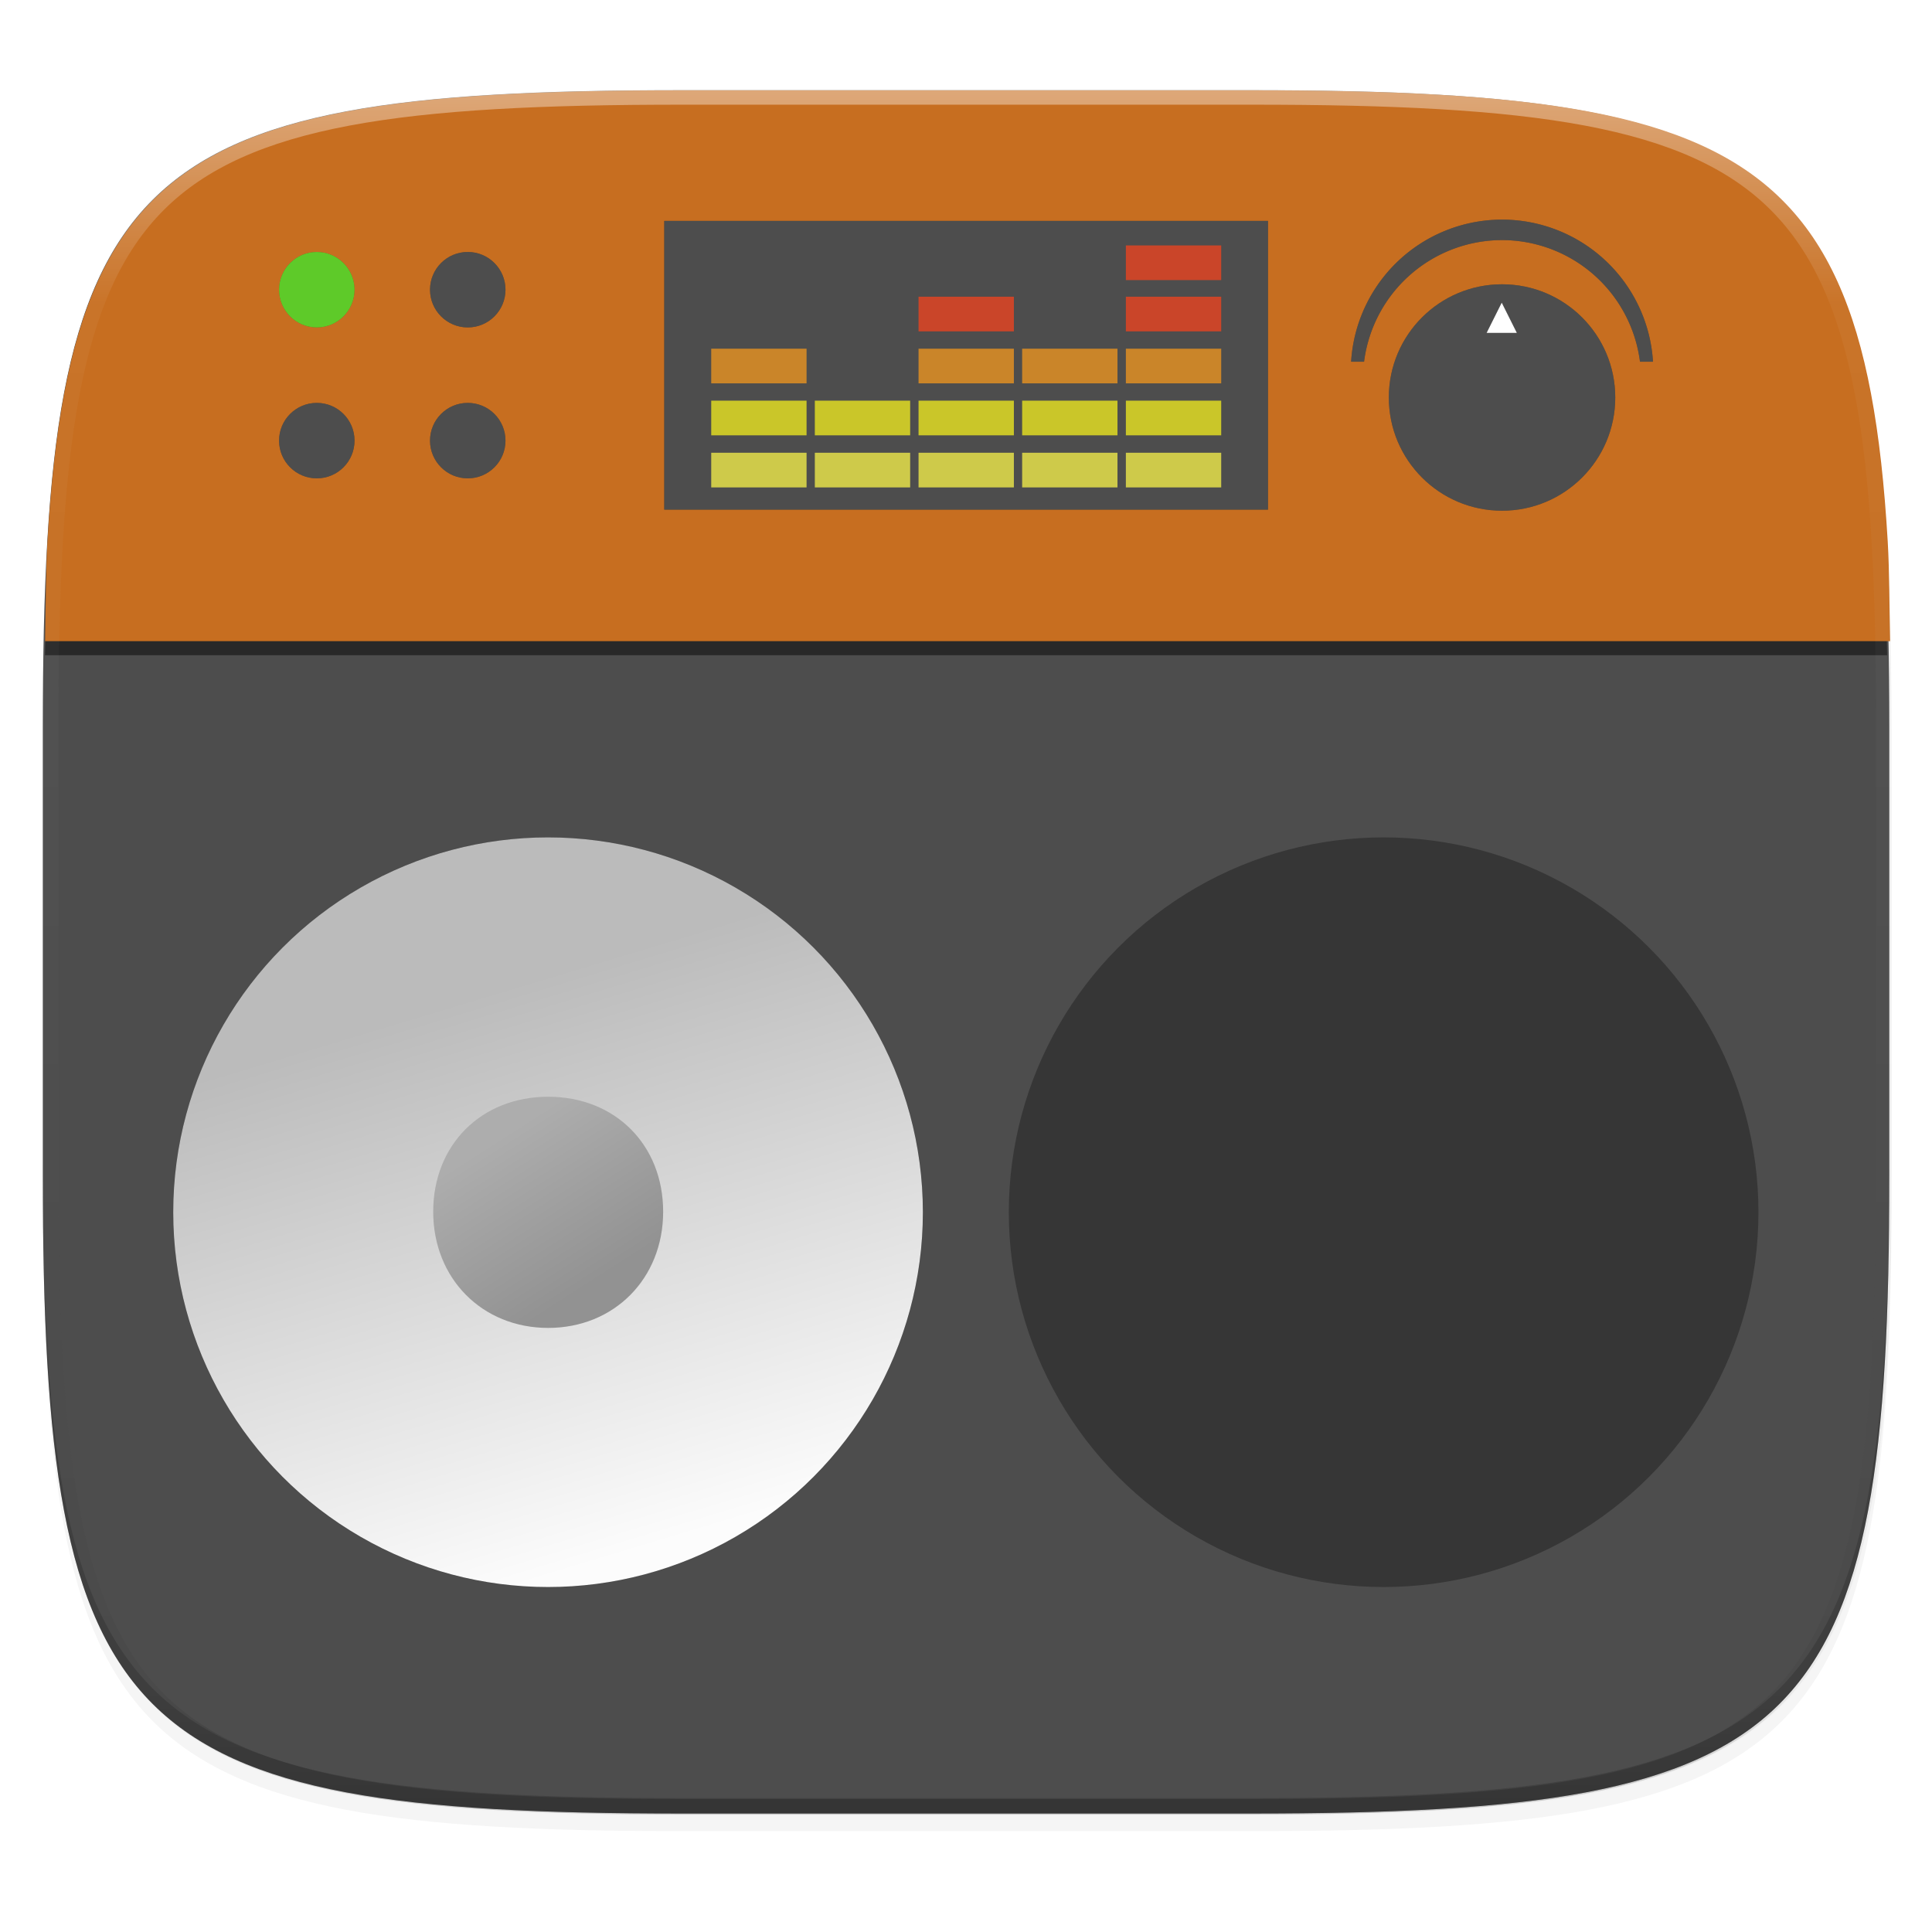 <svg width="256" height="256" version="1.1" viewBox="0 0 67.73 67.73" xmlns="http://www.w3.org/2000/svg" xmlns:xlink="http://www.w3.org/1999/xlink">
 <defs>
  <linearGradient id="linearGradient1121">
   <stop style="stop-color:#bbbbbb" offset="0"/>
   <stop style="stop-color:#fcfcfc" offset="1"/>
  </linearGradient>
  <linearGradient id="linearGradient1115">
   <stop style="stop-color:#adadad" offset="0"/>
   <stop style="stop-color:#929292" offset="1"/>
  </linearGradient>
  <clipPath id="clipPath1082-3-5">
   <path d="M 361.938,-212 C 507.235,-212 528,-191.287 528,-46.125 V 70.125 C 528,215.286 507.235,236 361.938,236 H 214.062 C 68.765,236 48,215.286 48,70.125 V -46.125 C 48,-191.287 68.765,-212 214.062,-212 Z" style="fill:#8c59d9"/>
  </clipPath>
  <filter id="filter4569-2" x="-.01" y="-.01" width="1.023" height="1.025" style="color-interpolation-filters:sRGB">
   <feGaussianBlur stdDeviation="1.16"/>
  </filter>
  <filter id="filter913" x="-.02" y="-.03" width="1.046" height="1.05" style="color-interpolation-filters:sRGB">
   <feGaussianBlur stdDeviation="2.32"/>
  </filter>
  <linearGradient id="linearGradient906" x1="296" x2="296" y1="-212" y2="236" gradientUnits="userSpaceOnUse">
   <stop style="stop-color:#ffffff" offset="0"/>
   <stop style="stop-color:#ffffff;stop-opacity:.098" offset=".125"/>
   <stop style="stop-color:#000000;stop-opacity:.098" offset=".925"/>
   <stop style="stop-color:#000000;stop-opacity:.498" offset="1"/>
  </linearGradient>
  <filter id="filter2593" x="-.07" y="-.14" width="1.132" height="1.277" style="color-interpolation-filters:sRGB">
   <feGaussianBlur stdDeviation=".584"/>
  </filter>
  <filter id="filter2597" x="-.13" y="-.14" width="1.265" height="1.275" style="color-interpolation-filters:sRGB">
   <feGaussianBlur stdDeviation=".584"/>
  </filter>
  <filter id="filter2601" x="-.18" y="-.18" width="1.353" height="1.353" style="color-interpolation-filters:sRGB">
   <feGaussianBlur stdDeviation=".584"/>
  </filter>
  <linearGradient id="linearGradient3344" x1="23.869" x2="26.22" y1="17.664" y2="21.333" gradientUnits="userSpaceOnUse" xlink:href="#linearGradient1115"/>
  <linearGradient id="linearGradient997" x1="23.544" x2="27.572" y1="14.335" y2="27.696" gradientTransform="matrix(1.653,0,0,1.653,-59.701,232.845)" gradientUnits="userSpaceOnUse" xlink:href="#linearGradient1121"/>
  <filter id="filter1103" x="-.07" y="-.07" width="1.15" height="1.15" style="color-interpolation-filters:sRGB">
   <feGaussianBlur stdDeviation=".931"/>
  </filter>
  <filter id="filter1107" x="-.07" y="-.07" width="1.15" height="1.15" style="color-interpolation-filters:sRGB">
   <feGaussianBlur stdDeviation=".931"/>
  </filter>
 </defs>
 <g transform="translate(0,-229.267)">
  <path transform="matrix(.27 0 0 .27 -7.129 220.56)" d="m188.969 46c72.649 0 83.031 10.357 83.031 82.938v58.125c0 72.581-10.383 82.938-83.031 82.938h-73.938c-72.649 0-83.031-10.357-83.031-82.938v-58.125c0-72.581 10.383-82.938 83.031-82.938z" style="filter:url(#filter913);opacity:.2"/>
  <path transform="matrix(.27 0 0 .27 -7.129 220.56)" d="m188.969 44c72.649 0 83.031 10.357 83.031 82.938v58.125c0 72.581-10.383 82.938-83.031 82.938h-73.938c-72.649 0-83.031-10.357-83.031-82.938v-58.125c0-72.581 10.383-82.938 83.031-82.938z" style="filter:url(#filter4569-2);opacity:.1"/>
  <path d="m23.896 232.428c-9.797 0-15.394 0.697-18.545 3.843-3.15 3.146-3.85 8.737-3.85 18.526v15.677c0 9.788 0.699 15.379 3.85 18.526 3.15 3.146 8.747 3.843 18.545 3.843h19.942c9.797 0 15.394-0.697 18.545-3.843 3.15-3.146 3.85-8.737 3.85-18.526v-15.677c0-9.788-0.699-15.379-3.85-18.526-3.15-3.146-8.747-3.843-18.545-3.843z" style="fill:#4d4d4d"/>
  <path d="m1.502 269.934v0.539c0 9.788 0.699 15.379 3.85 18.526 3.15 3.146 8.747 3.843 18.545 3.843h19.942c9.797 0 15.394-0.697 18.545-3.843 3.15-3.146 3.85-8.737 3.85-18.526v-0.539c0 9.788-0.699 15.379-3.85 18.526-3.15 3.146-8.747 3.843-18.545 3.843h-19.942c-9.797 0-15.394-0.697-18.545-3.843-3.15-3.146-3.85-8.737-3.85-18.526z" style="fill:#131313;opacity:.2"/>
  <path d="m66.157 252.237c-0.025-1.171-0.023-2.458-0.084-3.493-0.057-0.975-0.133-1.891-0.229-2.752-0.096-0.861-0.214-1.666-0.356-2.42-0.142-0.754-0.309-1.456-0.503-2.109-0.195-0.653-0.418-1.258-0.672-1.817-0.254-0.56-0.54-1.075-0.86-1.548s-0.676-0.905-1.07-1.298-0.825-0.748-1.299-1.068c-0.474-0.32-0.989-0.606-1.55-0.86-0.56-0.254-1.166-0.476-1.82-0.671-0.654-0.194-1.357-0.361-2.111-0.503-0.754-0.142-1.561-0.259-2.423-0.355-0.862-0.096-1.779-0.171-2.754-0.228-1.952-0.115-4.138-0.158-6.588-0.158h-19.942c-2.449 0-4.636 0.044-6.588 0.158-0.976 0.057-1.893 0.132-2.754 0.228-0.862 0.096-1.668 0.213-2.423 0.355-0.754 0.142-1.457 0.308-2.111 0.503-0.654 0.194-1.259 0.417-1.82 0.671-0.56 0.254-1.076 0.54-1.55 0.86-0.474 0.32-0.905 0.675-1.299 1.068-0.394 0.393-0.75 0.825-1.07 1.298-0.321 0.473-0.606 0.988-0.86 1.548-0.254 0.56-0.478 1.164-0.672 1.817-0.195 0.653-0.361 1.355-0.503 2.109-0.142 0.754-0.26 1.559-0.356 2.42-0.096 0.861-0.172 1.777-0.229 2.752-0.061 1.035-0.059 2.322-0.084 3.493z" style="fill:#040404;opacity:.5"/>
  <path transform="matrix(.265 0 0 .265 0 229.267)" d="m250.043 84.818c-0.094-4.427-0.088-9.292-0.318-13.203-0.217-3.685-0.501-7.147-0.865-10.4-0.364-3.254-0.808-6.298-1.346-9.146-0.537-2.848-1.166-5.502-1.902-7.971-0.736-2.469-1.58-4.753-2.541-6.869-0.961-2.116-2.04-4.061-3.252-5.85-1.212-1.788-2.557-3.42-4.045-4.906-1.488-1.486-3.12-2.827-4.91-4.037-1.79-1.21-3.739-2.29-5.857-3.25s-4.405-1.8-6.877-2.535c-2.472-0.735-5.127-1.364-7.979-1.9s-5.899-0.978-9.156-1.342-6.722-0.647-10.41-0.863c-7.376-0.433-15.641-0.598-24.898-0.598h-75.371c-9.257 0-17.522 0.165-24.898 0.598-3.688 0.216-7.153 0.5-10.41 0.863s-6.305 0.806-9.156 1.342c-2.851 0.536-5.507 1.165-7.979 1.9-2.472 0.735-4.759 1.576-6.877 2.535-2.118 0.96-4.067 2.04-5.857 3.25s-3.422 2.551-4.91 4.037c-1.488 1.486-2.833 3.118-4.045 4.906-1.212 1.788-2.291 3.734-3.252 5.85-0.961 2.116-1.805 4.4-2.541 6.869-0.736 2.469-1.365 5.122-1.902 7.971-0.537 2.848-0.982 5.893-1.346 9.146-0.364 3.254-0.648 6.716-0.865 10.4-0.23 3.911-0.224 8.776-0.318 13.203h244.086z" style="fill:#c76e20"/>
  <path transform="matrix(.135 0 0 .135 -4.971 261.017)" d="M 361.938,-212 C 507.235,-212 528,-191.287 528,-46.125 V 70.125 C 528,215.286 507.235,236 361.938,236 H 214.062 C 68.765,236 48,215.286 48,70.125 V -46.125 C 48,-191.287 68.765,-212 214.062,-212 Z" clip-path="url(#clipPath1082-3-5)" style="fill:none;opacity:.4;stroke-linecap:round;stroke-linejoin:round;stroke-width:8;stroke:url(#linearGradient906)"/>
  <g transform="translate(1.846)">
   <g transform="translate(3.22 .011)" style="filter:url(#filter2593);opacity:.3">
    <rect x="18.22" y="237" width="21.167" height="10.123"/>
    <g transform="matrix(.404 0 0 .404 16.452 134.051)">
     <g transform="translate(2.294,-1.027)">
      <rect x="42.14" y="275.97" width="8.273" height="3.008" rx="0" ry="0"/>
      <rect x="42.14" y="271.45" width="8.273" height="3.008" rx="0" ry="0"/>
      <rect x="42.14" y="266.94" width="8.273" height="3.008" rx="0" ry="0"/>
      <rect x="42.14" y="262.43" width="8.273" height="3.008" rx="0" ry="0"/>
      <rect x="42.14" y="257.98" width="8.273" height="3.008" rx="0" ry="0"/>
      <rect x="33.14" y="275.97" width="8.273" height="3.008" rx="0" ry="0"/>
      <rect x="33.14" y="271.45" width="8.273" height="3.008" rx="0" ry="0"/>
      <rect x="33.14" y="266.94" width="8.273" height="3.008" rx="0" ry="0"/>
      <rect x="24.15" y="275.97" width="8.273" height="3.008" rx="0" ry="0"/>
      <rect x="24.15" y="271.45" width="8.273" height="3.008" rx="0" ry="0"/>
      <rect x="24.15" y="266.94" width="8.273" height="3.008" rx="0" ry="0"/>
      <rect x="24.15" y="262.43" width="8.273" height="3.008" rx="0" ry="0"/>
      <rect x="15.15" y="275.97" width="8.273" height="3.008" rx="0" ry="0"/>
      <rect x="15.15" y="271.45" width="8.273" height="3.008" rx="0" ry="0"/>
      <rect x="6.16" y="275.97" width="8.273" height="3.008" rx="0" ry="0"/>
      <rect x="6.16" y="271.45" width="8.273" height="3.008" rx="0" ry="0"/>
      <rect x="6.16" y="266.94" width="8.273" height="3.008" rx="0" ry="0"/>
     </g>
    </g>
   </g>
   <g transform="translate(0 -.5)" style="filter:url(#filter2597);opacity:.3">
    <circle cx="50.811" cy="243.702" r="3.969"/>
    <path d="m50.809 237.466a5.306 5.306 0 0 0-5.289 4.982h0.454a4.881 4.881 0 0 1 4.837-4.264 4.881 4.881 0 0 1 4.836 4.264h0.456a5.306 5.306 0 0 0-5.294-4.982z"/>
    <path d="m50.8 240.379-0.529 1.058h1.058z"/>
   </g>
   <g transform="translate(3.22 .011)">
    <rect x="18.22" y="237" width="21.167" height="10.123" style="fill:#4d4d4d"/>
    <g transform="matrix(.404 0 0 .404 16.452 134.051)" style="fill:#cac629">
     <g transform="translate(2.294,-1.027)" style="fill:#cac629">
      <rect x="42.14" y="275.97" width="8.273" height="3.008" rx="0" ry="0" style="fill:#ceca4a"/>
      <rect x="42.14" y="271.45" width="8.273" height="3.008" rx="0" ry="0" style="fill:#cac629"/>
      <rect x="42.14" y="266.94" width="8.273" height="3.008" rx="0" ry="0" style="fill:#ca8529"/>
      <rect x="42.14" y="262.43" width="8.273" height="3.008" rx="0" ry="0" style="fill:#ca4529"/>
      <rect x="42.14" y="257.98" width="8.273" height="3.008" rx="0" ry="0" style="fill:#ca4529"/>
      <rect x="33.14" y="275.97" width="8.273" height="3.008" rx="0" ry="0" style="fill:#ceca4a"/>
      <rect x="33.14" y="271.45" width="8.273" height="3.008" rx="0" ry="0" style="fill:#cac629"/>
      <rect x="33.14" y="266.94" width="8.273" height="3.008" rx="0" ry="0" style="fill:#ca8529"/>
      <rect x="24.15" y="275.97" width="8.273" height="3.008" rx="0" ry="0" style="fill:#ceca4a"/>
      <rect x="24.15" y="271.45" width="8.273" height="3.008" rx="0" ry="0" style="fill:#cac629"/>
      <rect x="24.15" y="266.94" width="8.273" height="3.008" rx="0" ry="0" style="fill:#ca8529"/>
      <rect x="24.15" y="262.43" width="8.273" height="3.008" rx="0" ry="0" style="fill:#ca4529"/>
      <rect x="15.15" y="275.97" width="8.273" height="3.008" rx="0" ry="0" style="fill:#ceca4a"/>
      <rect x="15.15" y="271.45" width="8.273" height="3.008" rx="0" ry="0" style="fill:#cac629"/>
      <rect x="6.16" y="275.97" width="8.273" height="3.008" rx="0" ry="0" style="fill:#ceca4a"/>
      <rect x="6.16" y="271.45" width="8.273" height="3.008" rx="0" ry="0" style="fill:#cac629"/>
      <rect x="6.16" y="266.94" width="8.273" height="3.008" rx="0" ry="0" style="fill:#ca8529"/>
     </g>
    </g>
   </g>
   <g transform="translate(0 -.692)" style="filter:url(#filter2601);opacity:.3">
    <circle cx="14.552" cy="240.115" r="1.323"/>
    <circle cx="9.26" cy="240.115" r="1.323"/>
    <circle cx="14.552" cy="245.406" r="1.323"/>
    <circle cx="9.26" cy="245.406" r="1.323"/>
   </g>
   <g transform="translate(0 -.5)">
    <circle cx="50.811" cy="243.702" r="3.969" style="fill:#4d4d4d"/>
    <path d="m50.809 237.466a5.306 5.306 0 0 0-5.289 4.982h0.454a4.881 4.881 0 0 1 4.837-4.264 4.881 4.881 0 0 1 4.836 4.264h0.456a5.306 5.306 0 0 0-5.294-4.982z" style="fill:#4d4d4d"/>
    <path d="m50.8 240.379-0.529 1.058h1.058z" style="fill:#ffffff"/>
   </g>
   <g transform="translate(0 -.692)">
    <circle cx="14.552" cy="240.115" r="1.323" style="fill:#4d4d4d"/>
    <circle cx="9.26" cy="240.115" r="1.323" style="fill:#5eca29"/>
    <circle cx="14.552" cy="245.406" r="1.323" style="fill:#4d4d4d"/>
    <circle cx="9.26" cy="245.406" r="1.323" style="fill:#4d4d4d"/>
   </g>
  </g>
  <g transform="translate(.661)">
   <g transform="matrix(.879 0 0 .879 34.839 38.511)" style="filter:url(#filter1103);opacity:.3">
    <circle cx="-18.529" cy="265.361" r="14.949" style="fill-rule:evenodd"/>
    <path transform="matrix(1.585,0,0,1.585,-58,234.185)" d="m24.906 16.764c-1.683 0-2.893 1.209-2.893 2.893s1.235 2.924 2.893 2.924 2.893-1.24 2.893-2.924-1.209-2.893-2.893-2.893z" style="fill-rule:evenodd"/>
    <ellipse cx="-15.457" cy="273.995" rx="5.952" ry="5.664" style="opacity:.4"/>
   </g>
   <g transform="matrix(.879 0 0 .879 34.839 38.511)">
    <circle cx="-18.529" cy="265.361" r="14.949" style="fill-rule:evenodd;fill:url(#linearGradient997)"/>
    <path transform="matrix(1.585,0,0,1.585,-58,234.185)" d="m24.906 16.764c-1.683 0-2.893 1.209-2.893 2.893s1.235 2.924 2.893 2.924 2.893-1.24 2.893-2.924-1.209-2.893-2.893-2.893z" style="fill-rule:evenodd;fill:url(#linearGradient3344)"/>
   </g>
   <g transform="matrix(.879 0 0 .879 64.132 38.511)" style="filter:url(#filter1107);opacity:.3">
    <circle cx="-18.529" cy="265.361" r="14.949" style="fill-rule:evenodd"/>
    <path transform="matrix(1.585,0,0,1.585,-58,234.185)" d="m24.906 16.764c-1.683 0-2.893 1.209-2.893 2.893s1.235 2.924 2.893 2.924 2.893-1.24 2.893-2.924-1.209-2.893-2.893-2.893z" style="fill-rule:evenodd"/>
    <ellipse cx="-15.457" cy="273.995" rx="5.952" ry="5.664" style="opacity:.4"/>
   </g>
   <g transform="matrix(.879 0 0 .879 63.944 38.511)">
    <circle cx="-18.529" cy="265.361" r="14.949" style="fill-rule:evenodd;fill:url(#linearGradient997)"/>
    <path transform="matrix(1.585,0,0,1.585,-58,234.185)" d="m24.906 16.764c-1.683 0-2.893 1.209-2.893 2.893s1.235 2.924 2.893 2.924 2.893-1.24 2.893-2.924-1.209-2.893-2.893-2.893z" style="fill-rule:evenodd;fill:url(#linearGradient3344)"/>
   </g>
  </g>
 </g>
</svg>
